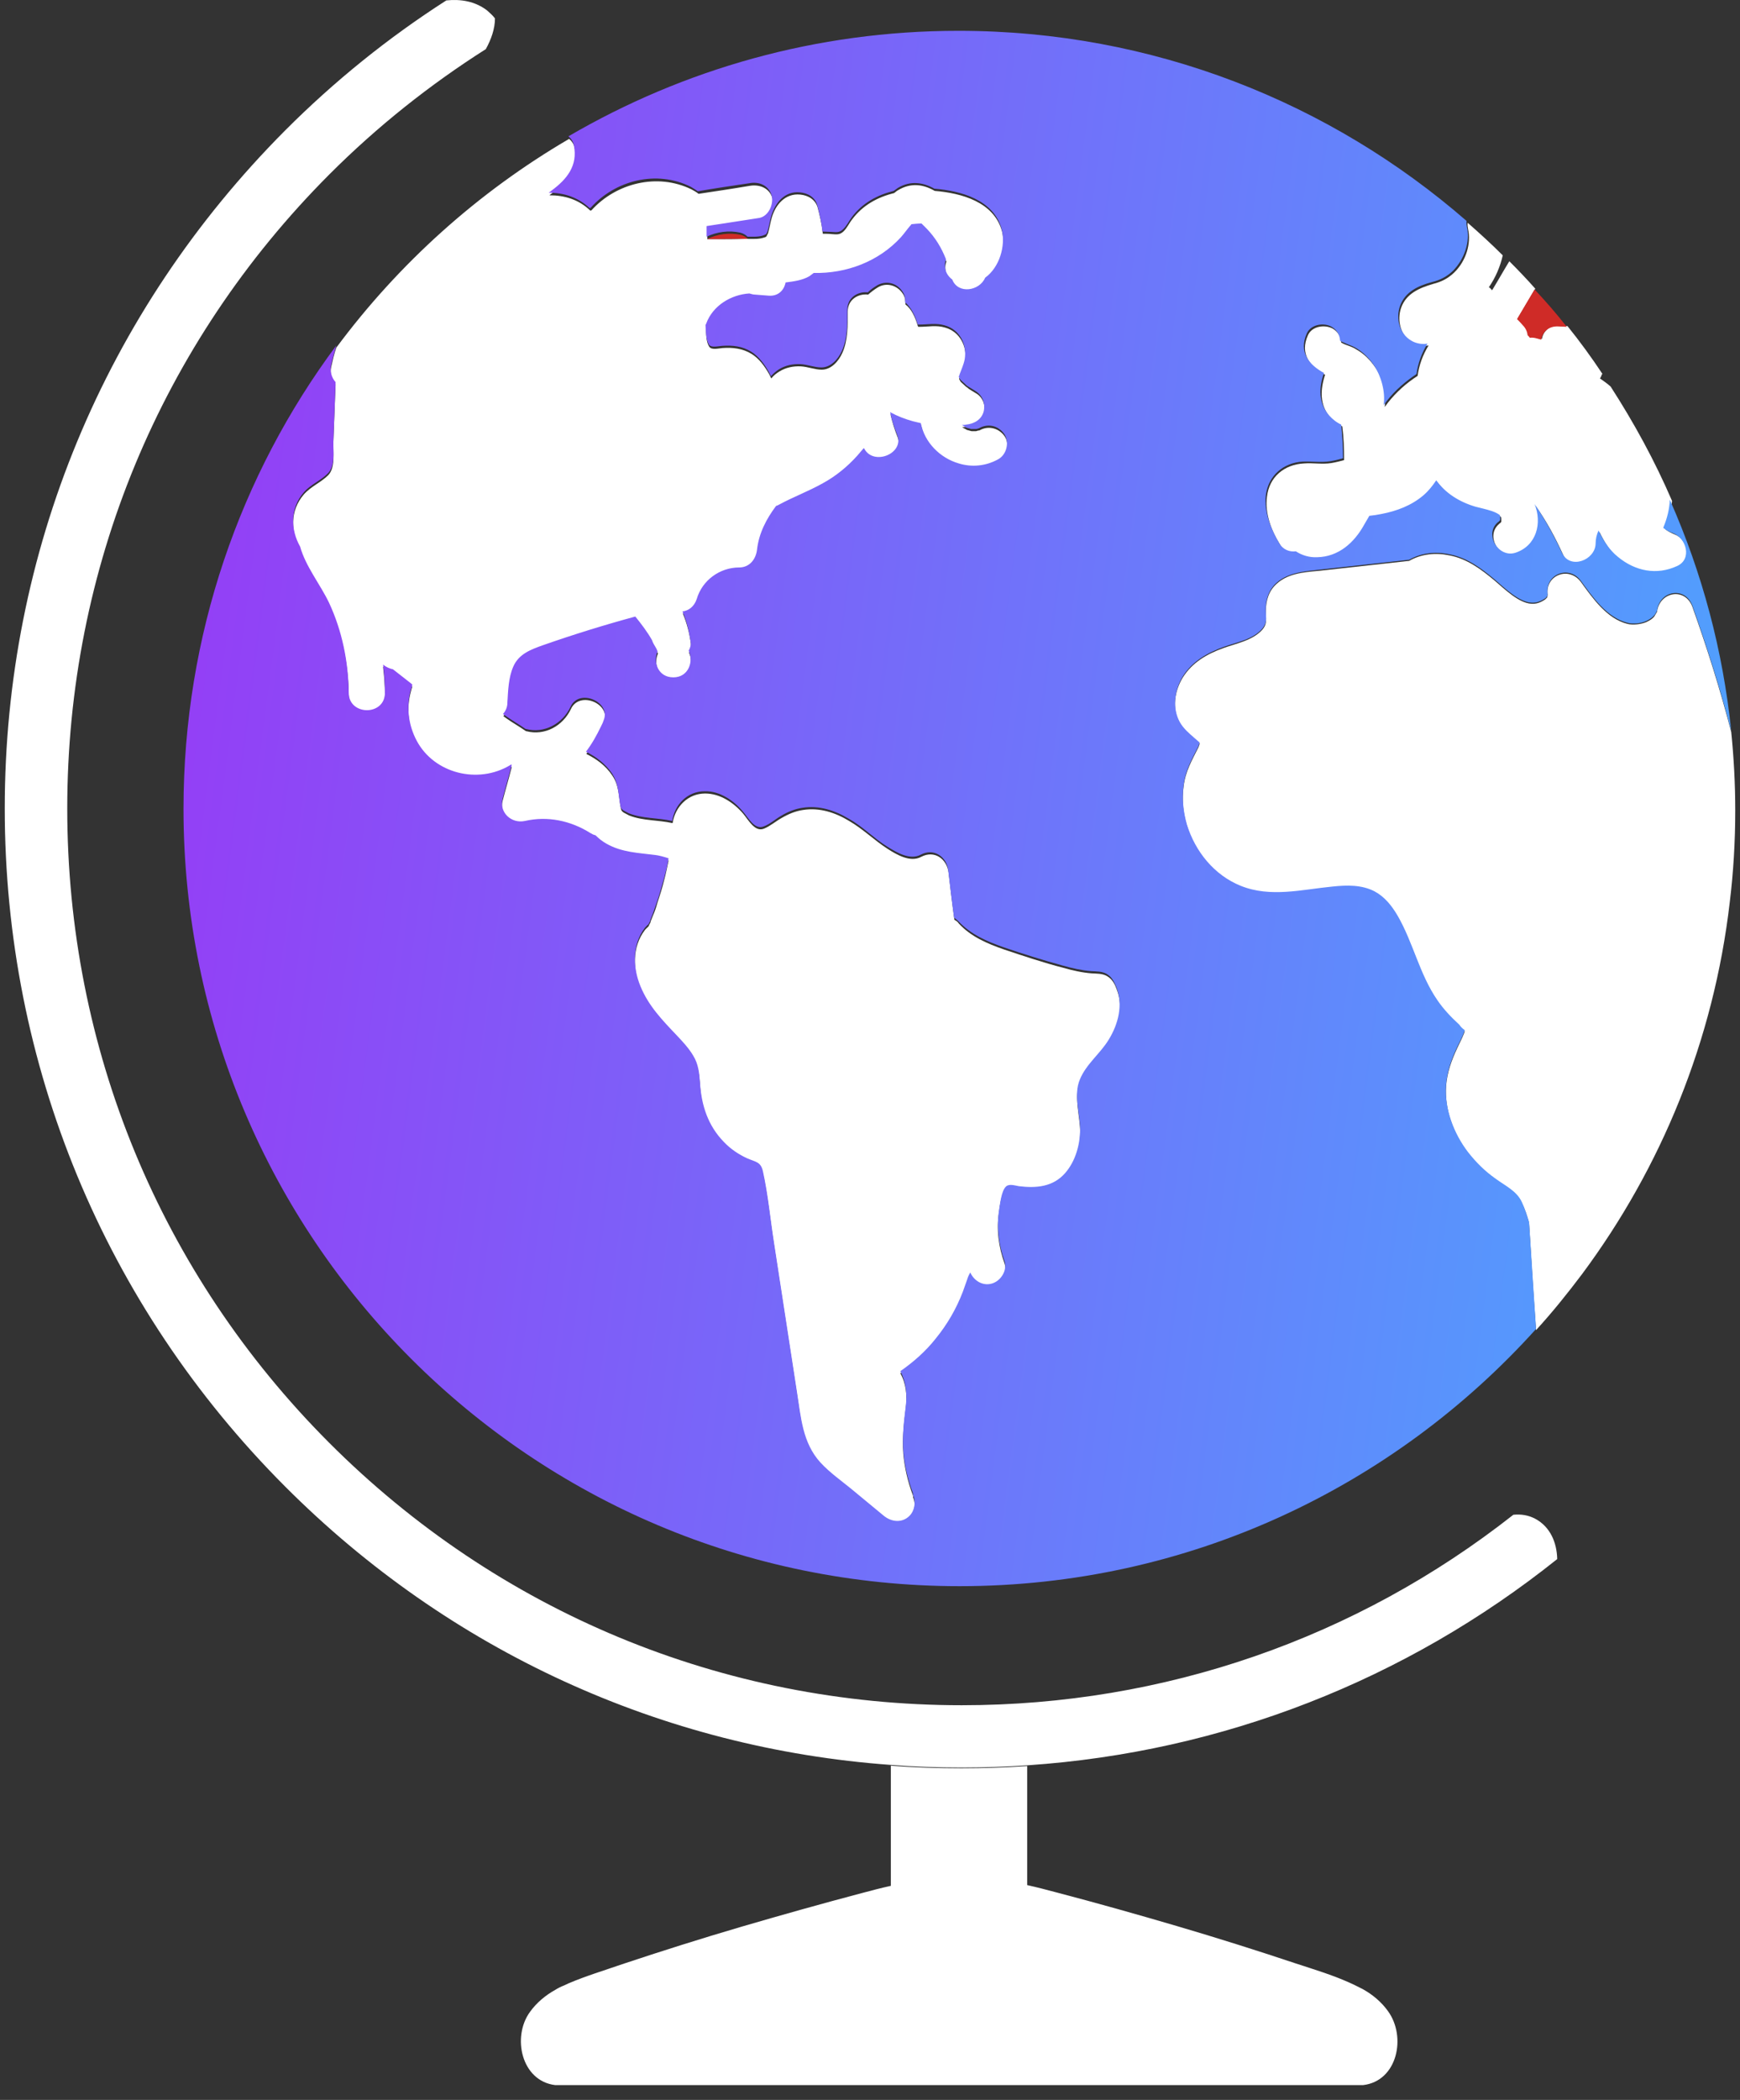 <svg width="63" height="76" viewBox="0 0 63 76" fill="none" xmlns="http://www.w3.org/2000/svg">
<rect x="0" y="0" width="63" height="76" fill="#333333" stroke="none"/>
<path d="M56.382 56.426C50.89 60.814 44.246 63.413 37.205 63.89C36.41 63.943 35.616 63.97 34.822 63.97C33.962 63.97 33.115 63.943 32.268 63.877C23.982 63.28 16.266 59.754 10.324 53.801C3.785 47.252 0.172 38.528 0.172 29.261C0.172 19.994 3.785 11.284 10.324 4.721C12.11 2.932 14.069 1.354 16.16 0.015C16.677 -0.038 17.193 0.042 17.63 0.373C17.735 0.466 17.841 0.559 17.921 0.665C17.921 1.036 17.788 1.42 17.59 1.778C15.565 3.064 13.659 4.576 11.925 6.312C5.81 12.437 2.435 20.591 2.435 29.261C2.435 37.932 5.797 46.085 11.912 52.21C18.026 58.335 26.166 61.716 34.822 61.716C42.154 61.716 49.116 59.29 54.794 54.822C55.072 54.795 55.337 54.835 55.588 54.968C56.131 55.259 56.369 55.83 56.382 56.426Z" fill="white"/>
<path d="M49.354 75.464H20.104C18.873 75.318 18.529 73.714 19.191 72.812C19.429 72.481 19.747 72.216 20.104 72.017C20.21 71.951 20.316 71.898 20.422 71.858C20.475 71.831 20.541 71.805 20.594 71.778C21.216 71.513 21.878 71.314 22.526 71.089C23.956 70.612 25.385 70.161 26.828 69.737C28.284 69.312 29.74 68.901 31.195 68.517C31.54 68.424 31.897 68.331 32.254 68.252V63.903C33.101 63.97 33.962 63.996 34.809 63.996C35.603 63.996 36.41 63.97 37.191 63.917V68.225C37.548 68.305 37.906 68.398 38.25 68.49C39.719 68.875 41.175 69.286 42.618 69.71C44.06 70.134 45.49 70.585 46.919 71.062C47.568 71.275 48.229 71.473 48.851 71.752C48.904 71.778 48.971 71.805 49.023 71.831C49.129 71.884 49.235 71.937 49.341 71.99C49.699 72.189 50.016 72.454 50.254 72.786C50.929 73.714 50.599 75.318 49.354 75.464Z" fill="white"/>
<path d="M27.079 8.646H26.947C26.616 8.646 26.272 8.646 25.941 8.659C25.835 8.659 25.716 8.659 25.61 8.659V8.646C25.981 8.474 26.391 8.407 26.828 8.5C26.921 8.527 27.013 8.58 27.079 8.646Z" fill="#CF2B27"/>
<path d="M39.097 39.151C38.872 39.721 39.11 40.398 39.11 40.981C39.11 41.538 38.951 42.121 38.568 42.532C38.118 43.036 37.509 43.089 36.887 43.009C36.741 42.996 36.529 42.916 36.423 43.023C36.251 43.182 36.199 43.659 36.172 43.871C36.066 44.494 36.159 45.13 36.37 45.727C36.49 46.059 36.238 46.443 35.907 46.536C35.576 46.629 35.259 46.43 35.126 46.125V46.138C35.034 46.31 35.06 46.271 34.994 46.456C34.954 46.576 34.901 46.695 34.862 46.828C34.623 47.451 34.293 48.021 33.869 48.538C33.512 48.989 33.075 49.373 32.599 49.704C32.81 50.076 32.85 50.526 32.797 50.951C32.731 51.494 32.665 52.011 32.704 52.595C32.744 53.085 32.863 53.615 33.048 54.106C33.062 54.132 33.062 54.172 33.062 54.199C33.168 54.437 33.115 54.755 32.929 54.941C32.665 55.206 32.281 55.166 32.003 54.941C31.606 54.61 31.195 54.278 30.799 53.947C30.441 53.642 30.031 53.364 29.713 53.019C29.051 52.303 28.998 51.362 28.853 50.447C28.575 48.644 28.297 46.828 28.019 45.025C27.887 44.176 27.807 43.301 27.622 42.466C27.543 42.121 27.357 42.134 27.053 42.002C26.735 41.856 26.457 41.657 26.206 41.405C25.623 40.822 25.398 40.093 25.346 39.284C25.319 38.913 25.293 38.595 25.094 38.276C24.935 38.011 24.724 37.786 24.512 37.56C23.982 37.004 23.479 36.487 23.188 35.771C22.91 35.095 22.884 34.273 23.347 33.663C23.387 33.61 23.44 33.57 23.479 33.53C23.479 33.517 23.493 33.504 23.493 33.504C23.506 33.464 23.532 33.424 23.546 33.398C23.546 33.384 23.559 33.371 23.559 33.345C23.585 33.278 23.612 33.212 23.638 33.146C23.704 33 23.757 32.841 23.797 32.695C23.89 32.416 23.982 32.125 24.049 31.846C24.115 31.608 24.154 31.382 24.207 31.144C24.049 31.078 23.863 31.038 23.731 31.024C23.122 30.945 22.5 30.918 21.957 30.613C21.812 30.534 21.679 30.428 21.56 30.309C21.494 30.295 21.441 30.269 21.375 30.229C20.66 29.778 19.826 29.606 19.006 29.791C18.516 29.898 18.066 29.487 18.198 28.983C18.304 28.572 18.424 28.174 18.529 27.763C18.516 27.763 18.516 27.75 18.503 27.75C18.49 27.763 18.476 27.776 18.463 27.776C17.312 28.466 15.723 28.081 15.088 26.888C14.784 26.318 14.704 25.668 14.876 25.032C14.89 24.979 14.903 24.913 14.929 24.86C14.916 24.846 14.903 24.833 14.89 24.82C14.837 24.767 14.771 24.727 14.704 24.674C14.546 24.555 14.387 24.422 14.228 24.303C14.095 24.29 13.976 24.223 13.87 24.131C13.91 24.475 13.937 24.807 13.937 25.151C13.937 26 12.64 25.987 12.626 25.151C12.613 24.038 12.388 22.911 11.912 21.89C11.607 21.227 11.065 20.578 10.866 19.862C10.522 19.252 10.495 18.483 10.998 17.899C11.25 17.608 11.62 17.462 11.885 17.197C12.15 16.918 12.057 16.375 12.07 16.017C12.097 15.314 12.123 14.612 12.15 13.909C12.004 13.75 11.938 13.511 11.991 13.286C12.044 13.047 12.097 12.809 12.176 12.583C14.44 9.534 17.312 6.949 20.607 5.026C20.7 5.106 20.779 5.212 20.806 5.358C20.951 6.087 20.554 6.577 19.998 6.988C19.959 7.015 19.919 7.042 19.893 7.068C20.435 7.068 20.951 7.214 21.375 7.625C21.388 7.625 21.401 7.612 21.415 7.612C22.301 6.631 23.797 6.246 25.041 6.856C25.134 6.909 25.213 6.949 25.293 7.015C25.915 6.922 26.537 6.829 27.159 6.723C27.503 6.67 27.86 6.803 27.966 7.174C28.059 7.492 27.86 7.93 27.503 7.983C26.868 8.076 26.232 8.182 25.61 8.274C25.61 8.288 25.61 8.314 25.61 8.328V8.659C25.716 8.659 25.835 8.659 25.941 8.659C26.272 8.659 26.616 8.659 26.947 8.646H27.079C27.265 8.646 27.463 8.659 27.635 8.606C27.688 8.593 27.728 8.579 27.754 8.553C27.754 8.54 27.794 8.473 27.807 8.447C27.86 8.261 27.887 8.076 27.94 7.89C28.072 7.413 28.429 6.988 28.972 7.042C29.263 7.068 29.528 7.227 29.607 7.519C29.674 7.771 29.753 8.102 29.793 8.46C29.898 8.46 30.018 8.46 30.123 8.473C30.309 8.487 30.401 8.5 30.534 8.381C30.666 8.261 30.745 8.076 30.851 7.943C31.235 7.426 31.778 7.134 32.373 6.988C32.426 6.949 32.466 6.909 32.519 6.882C32.982 6.604 33.432 6.67 33.843 6.909C34.809 6.988 35.987 7.307 36.278 8.367C36.437 8.977 36.199 9.759 35.682 10.13C35.484 10.608 34.703 10.727 34.491 10.197C34.332 10.091 34.226 9.918 34.226 9.68C34.226 9.613 34.24 9.534 34.266 9.468C34.107 9.07 33.882 8.685 33.578 8.367C33.512 8.301 33.446 8.235 33.379 8.168C33.247 8.168 33.128 8.182 33.009 8.195C32.995 8.208 32.982 8.221 32.982 8.235C32.876 8.381 32.77 8.526 32.638 8.659C31.831 9.547 30.653 9.985 29.475 9.958C29.422 10.011 29.369 10.051 29.316 10.078C29.065 10.237 28.76 10.276 28.456 10.303C28.39 10.581 28.178 10.807 27.847 10.78C27.675 10.767 27.503 10.754 27.331 10.74C27.265 10.74 27.198 10.714 27.145 10.701C26.484 10.74 25.822 11.138 25.584 11.788C25.57 11.801 25.57 11.814 25.557 11.841C25.57 12.066 25.557 12.358 25.676 12.543C25.756 12.676 25.994 12.61 26.166 12.596C26.523 12.57 26.894 12.61 27.212 12.809C27.49 12.981 27.688 13.259 27.847 13.538C27.873 13.591 27.9 13.644 27.926 13.697C28.006 13.591 28.112 13.511 28.218 13.445C28.456 13.299 28.721 13.246 28.998 13.259C29.25 13.273 29.501 13.379 29.753 13.379C30.097 13.379 30.362 13.074 30.494 12.782C30.706 12.318 30.693 11.774 30.693 11.284C30.693 10.833 31.076 10.621 31.434 10.661C31.54 10.568 31.659 10.475 31.791 10.396C32.109 10.21 32.493 10.329 32.691 10.634C32.77 10.754 32.784 10.886 32.784 11.019C33.009 11.191 33.128 11.47 33.221 11.761C33.221 11.788 33.234 11.801 33.247 11.828H33.287C33.604 11.828 33.909 11.761 34.213 11.854C34.756 12 35.034 12.557 34.941 13.087C34.915 13.273 34.822 13.445 34.756 13.63C34.743 13.644 34.743 13.67 34.743 13.684C34.743 13.67 34.729 13.684 34.729 13.71V13.723C34.743 13.75 34.769 13.79 34.782 13.816L34.795 13.829C34.849 13.882 34.915 13.935 34.968 13.989C34.994 14.002 35.06 14.055 35.087 14.081C35.166 14.134 35.245 14.174 35.325 14.227C35.59 14.373 35.696 14.678 35.629 14.97C35.563 15.274 35.285 15.42 34.994 15.447C34.941 15.46 34.888 15.46 34.835 15.46C34.862 15.473 34.888 15.5 34.928 15.513C34.954 15.526 34.994 15.553 35.02 15.566H35.034C35.087 15.579 35.126 15.593 35.179 15.606H35.193C35.232 15.606 35.285 15.606 35.325 15.606C35.325 15.606 35.325 15.606 35.338 15.606C35.378 15.593 35.418 15.579 35.457 15.579C35.471 15.579 35.471 15.566 35.484 15.566C35.801 15.394 36.185 15.5 36.384 15.805C36.569 16.096 36.45 16.534 36.145 16.706C35.722 16.945 35.206 16.998 34.729 16.852C34.041 16.64 33.485 16.083 33.353 15.394C33.26 15.38 33.168 15.354 33.075 15.328C32.784 15.248 32.506 15.142 32.241 14.996C32.307 15.274 32.387 15.54 32.493 15.805C32.784 16.507 31.632 16.958 31.301 16.309C31.301 16.295 31.288 16.295 31.288 16.295C31.209 16.388 31.129 16.481 31.05 16.574C30.693 16.971 30.269 17.303 29.806 17.568C29.29 17.846 28.747 18.059 28.231 18.337C28.191 18.363 28.151 18.377 28.112 18.39C27.754 18.867 27.49 19.384 27.424 19.968C27.384 20.326 27.145 20.617 26.775 20.617C26.073 20.617 25.438 21.081 25.24 21.757C25.16 22.036 24.948 22.182 24.724 22.208C24.869 22.553 24.962 22.911 25.015 23.295C25.028 23.428 25.001 23.534 24.948 23.627C25.134 24.011 24.948 24.595 24.393 24.595C23.837 24.595 23.651 24.038 23.823 23.653C23.823 23.64 23.81 23.64 23.81 23.627C23.784 23.587 23.757 23.534 23.744 23.494C23.704 23.428 23.665 23.375 23.638 23.295C23.638 23.282 23.625 23.269 23.625 23.256C23.453 22.951 23.241 22.659 23.016 22.394C21.891 22.699 20.779 23.043 19.681 23.428C19.231 23.587 18.794 23.746 18.596 24.21C18.424 24.608 18.41 25.085 18.384 25.509C18.37 25.682 18.318 25.814 18.225 25.92C18.424 26.066 18.635 26.199 18.847 26.331C18.913 26.371 18.979 26.424 19.046 26.464H19.059C19.721 26.636 20.382 26.278 20.674 25.655C20.991 24.979 22.156 25.483 21.865 26.159C21.838 26.212 21.812 26.265 21.799 26.318C21.785 26.331 21.785 26.358 21.772 26.371C21.626 26.689 21.441 26.994 21.229 27.286C21.6 27.471 21.931 27.71 22.169 28.068C22.421 28.439 22.394 28.811 22.474 29.235C22.5 29.354 22.513 29.354 22.579 29.407C22.579 29.407 22.751 29.5 22.778 29.513C23.281 29.712 23.823 29.672 24.353 29.791C24.445 29.195 24.909 28.718 25.531 28.718C26.073 28.718 26.563 29.049 26.907 29.447C27.106 29.686 27.331 30.123 27.662 29.99C27.887 29.898 28.085 29.725 28.297 29.606C28.549 29.46 28.8 29.354 29.078 29.314C29.674 29.221 30.243 29.407 30.745 29.712C31.248 30.004 31.659 30.415 32.135 30.72C32.466 30.932 32.956 31.223 33.353 31.011C33.829 30.759 34.279 31.078 34.346 31.581C34.412 32.151 34.478 32.721 34.557 33.291C34.61 33.318 34.676 33.358 34.716 33.424C35.153 33.901 35.748 34.153 36.357 34.365C37.072 34.604 37.787 34.843 38.501 35.028C38.832 35.121 39.176 35.201 39.52 35.227C39.719 35.24 39.918 35.227 40.09 35.333C40.275 35.439 40.368 35.625 40.434 35.81C40.685 36.447 40.5 37.15 40.156 37.706C39.838 38.21 39.309 38.608 39.097 39.151Z" fill="white"/>
<path d="M60.763 20.551C60.022 20.896 59.241 20.737 58.619 20.22C58.301 19.968 58.09 19.623 57.918 19.265C57.852 19.411 57.812 19.57 57.812 19.742C57.798 20.339 56.885 20.697 56.594 20.074C56.316 19.464 55.998 18.867 55.602 18.311C55.879 18.987 55.681 19.835 54.9 20.074C54.291 20.259 53.775 19.411 54.265 18.974C54.318 18.92 54.331 18.934 54.357 18.881C54.357 18.867 54.357 18.854 54.357 18.828C54.357 18.788 54.357 18.748 54.344 18.708C54.278 18.655 54.172 18.602 54.053 18.562C53.854 18.496 53.656 18.456 53.457 18.403C52.888 18.244 52.385 17.913 52.041 17.449C51.909 17.648 51.763 17.847 51.578 17.992C51.141 18.364 50.599 18.562 50.056 18.669C49.923 18.695 49.778 18.708 49.619 18.735C49.566 18.841 49.5 18.947 49.434 19.053C49.063 19.703 48.494 20.22 47.727 20.233C47.449 20.233 47.184 20.167 46.959 20.021C46.734 20.047 46.496 19.968 46.35 19.716C46.032 19.212 45.794 18.589 45.873 17.979C45.953 17.263 46.496 16.812 47.21 16.773C47.541 16.746 47.872 16.812 48.203 16.759C48.362 16.733 48.507 16.693 48.666 16.653C48.666 16.242 48.653 15.831 48.6 15.434C48.441 15.354 48.282 15.248 48.163 15.102C47.766 14.652 47.806 14.081 47.978 13.564C47.435 13.273 47.051 12.809 47.356 12.133C47.502 11.801 47.965 11.735 48.256 11.894C48.454 12.013 48.547 12.199 48.56 12.398C48.613 12.424 48.653 12.451 48.693 12.464C48.825 12.517 48.971 12.557 49.09 12.636C49.381 12.796 49.619 13.034 49.804 13.312C50.043 13.657 50.215 14.254 50.135 14.731C50.175 14.678 50.215 14.625 50.254 14.572C50.559 14.188 50.916 13.869 51.327 13.604C51.379 13.22 51.512 12.848 51.724 12.504C51.684 12.504 51.644 12.517 51.604 12.517C51.446 12.517 51.287 12.477 51.141 12.398C50.704 12.159 50.572 11.589 50.731 11.138C50.916 10.621 51.393 10.422 51.882 10.277C52.2 10.197 52.425 10.078 52.65 9.866C53.087 9.441 53.272 8.805 53.153 8.288C53.14 8.208 53.127 8.142 53.14 8.062C53.577 8.447 54 8.831 54.41 9.242C54.318 9.653 54.146 10.051 53.907 10.396C53.934 10.409 53.947 10.422 53.974 10.449C53.987 10.462 54 10.489 54.026 10.502C54.238 10.157 54.437 9.799 54.648 9.455C54.966 9.773 55.284 10.104 55.588 10.449C55.377 10.807 55.165 11.165 54.953 11.523C55.019 11.602 55.085 11.669 55.165 11.748C55.271 11.867 55.324 11.987 55.337 12.106C55.363 12.133 55.39 12.172 55.416 12.199C55.496 12.186 55.588 12.199 55.681 12.225C55.734 12.239 55.773 12.252 55.827 12.265C55.879 12 56.078 11.775 56.435 11.788C56.541 11.788 56.647 11.801 56.753 11.801C57.203 12.358 57.627 12.941 58.023 13.538C58.01 13.538 58.01 13.538 57.997 13.551C57.984 13.604 57.957 13.657 57.931 13.697C58.063 13.79 58.196 13.883 58.315 13.989C59.162 15.301 59.916 16.68 60.538 18.125V18.138C60.512 18.47 60.446 18.801 60.313 19.119C60.313 19.133 60.3 19.146 60.3 19.159C60.406 19.239 60.512 19.292 60.644 19.345C61.094 19.517 61.319 20.286 60.763 20.551Z" fill="white"/>
<path d="M56.727 11.828C56.621 11.828 56.515 11.814 56.409 11.814C56.051 11.801 55.853 12.027 55.8 12.292C55.747 12.278 55.707 12.265 55.654 12.252C55.562 12.225 55.469 12.212 55.39 12.225C55.363 12.186 55.337 12.159 55.31 12.133C55.297 12.013 55.244 11.881 55.138 11.775C55.072 11.695 55.006 11.629 54.926 11.549C55.138 11.191 55.35 10.833 55.562 10.475C55.959 10.9 56.356 11.35 56.727 11.828Z" fill="#CF2B27"/>
<path d="M62.828 29.328C62.828 30.454 62.762 31.568 62.629 32.655C62.047 37.666 60.141 42.267 57.282 46.112C56.753 46.814 56.21 47.49 55.615 48.14C55.522 46.854 55.443 45.568 55.363 44.269C55.297 44.017 55.218 43.765 55.099 43.54C54.913 43.129 54.516 42.943 54.159 42.704C53.775 42.426 53.444 42.121 53.153 41.737C52.637 41.047 52.293 40.172 52.359 39.297C52.398 38.807 52.557 38.369 52.769 37.918C52.849 37.746 52.941 37.574 53.007 37.401C53.021 37.375 53.021 37.348 53.034 37.322C52.954 37.269 52.888 37.203 52.835 37.123C52.544 36.858 52.279 36.566 52.041 36.235C51.393 35.307 51.168 34.153 50.599 33.172C50.387 32.814 50.135 32.496 49.765 32.297C49.301 32.059 48.759 32.072 48.256 32.125C47.144 32.231 46.006 32.536 44.921 32.098C43.968 31.714 43.266 30.865 42.975 29.884C42.829 29.42 42.79 28.93 42.856 28.453C42.922 27.909 43.16 27.511 43.398 27.034C43.398 27.034 43.425 26.954 43.438 26.915C43.372 26.848 43.319 26.795 43.24 26.742C43.041 26.583 42.856 26.411 42.724 26.186C42.419 25.668 42.525 25.006 42.829 24.515C43.173 23.971 43.703 23.666 44.298 23.454C44.775 23.282 45.371 23.176 45.715 22.778C45.86 22.606 45.847 22.46 45.834 22.221C45.821 21.85 45.887 21.492 46.138 21.214C46.562 20.75 47.197 20.71 47.779 20.657C48.865 20.538 49.937 20.418 51.022 20.299C51.459 20.047 51.975 19.994 52.478 20.1C53.113 20.22 53.629 20.604 54.119 21.015C54.49 21.333 54.993 21.824 55.443 21.85C55.615 21.863 55.773 21.811 55.932 21.704C55.985 21.665 55.972 21.665 56.025 21.612C56.025 21.598 56.025 21.532 56.038 21.559C55.919 20.816 56.806 20.471 57.243 21.068C57.666 21.651 58.182 22.394 58.923 22.579C59.122 22.632 59.426 22.593 59.612 22.513C59.744 22.447 59.837 22.394 59.903 22.301C59.929 22.261 59.996 22.142 59.996 22.142C60.088 21.413 61.015 21.24 61.279 21.97C61.809 23.454 62.285 24.966 62.682 26.49C62.775 27.405 62.828 28.36 62.828 29.328Z" fill="white"/>
<path d="M62.682 26.451C62.285 24.926 61.809 23.428 61.279 21.93C61.015 21.201 60.088 21.373 59.996 22.102C59.996 22.102 59.929 22.235 59.903 22.261C59.824 22.354 59.744 22.407 59.612 22.473C59.413 22.566 59.122 22.593 58.924 22.54C58.182 22.354 57.666 21.612 57.243 21.028C56.819 20.432 55.919 20.776 56.038 21.519C56.025 21.492 56.025 21.559 56.025 21.572C55.972 21.625 55.985 21.638 55.932 21.665C55.774 21.771 55.615 21.824 55.443 21.811C54.993 21.784 54.49 21.294 54.119 20.975C53.629 20.564 53.113 20.18 52.478 20.061C51.975 19.954 51.459 20.008 51.022 20.259C49.937 20.379 48.865 20.498 47.779 20.617C47.197 20.684 46.562 20.723 46.138 21.174C45.887 21.453 45.807 21.811 45.834 22.182C45.847 22.407 45.86 22.553 45.715 22.739C45.371 23.15 44.775 23.242 44.299 23.415C43.716 23.627 43.174 23.932 42.83 24.475C42.525 24.966 42.432 25.629 42.724 26.146C42.856 26.371 43.041 26.53 43.24 26.703C43.306 26.756 43.372 26.822 43.438 26.875C43.412 26.928 43.399 26.994 43.399 26.994C43.16 27.471 42.922 27.869 42.856 28.413C42.79 28.89 42.843 29.381 42.975 29.845C43.279 30.826 43.968 31.674 44.921 32.059C46.006 32.496 47.144 32.191 48.256 32.085C48.772 32.032 49.301 32.019 49.765 32.258C50.135 32.456 50.387 32.775 50.599 33.133C51.168 34.114 51.393 35.254 52.041 36.195C52.266 36.526 52.544 36.818 52.835 37.083C52.888 37.163 52.954 37.229 53.034 37.282C53.021 37.309 53.021 37.335 53.007 37.362C52.941 37.547 52.849 37.706 52.769 37.879C52.557 38.33 52.399 38.754 52.359 39.258C52.293 40.133 52.637 41.021 53.153 41.697C53.444 42.068 53.762 42.386 54.159 42.665C54.503 42.917 54.913 43.102 55.099 43.5C55.204 43.725 55.284 43.977 55.363 44.229C55.443 45.515 55.535 46.814 55.615 48.1C50.466 53.814 43.028 57.407 34.743 57.407C19.231 57.407 6.644 44.812 6.644 29.274C6.644 22.991 8.696 17.184 12.177 12.504C12.11 12.729 12.044 12.968 11.991 13.206C11.938 13.432 12.005 13.67 12.15 13.829C12.124 14.532 12.097 15.235 12.071 15.937C12.057 16.295 12.15 16.839 11.885 17.117C11.621 17.396 11.25 17.528 10.999 17.82C10.496 18.403 10.522 19.172 10.866 19.782C11.065 20.498 11.594 21.148 11.912 21.811C12.388 22.831 12.613 23.945 12.627 25.072C12.627 25.907 13.937 25.92 13.937 25.072C13.937 24.727 13.91 24.383 13.871 24.051C13.976 24.144 14.109 24.197 14.228 24.223C14.387 24.343 14.546 24.475 14.704 24.595C14.771 24.648 14.824 24.687 14.89 24.741C14.903 24.754 14.916 24.767 14.93 24.78C14.916 24.833 14.903 24.9 14.877 24.953C14.704 25.576 14.784 26.239 15.088 26.809C15.724 28.002 17.312 28.386 18.463 27.697C18.477 27.684 18.49 27.684 18.503 27.67C18.516 27.67 18.516 27.684 18.529 27.684C18.424 28.095 18.305 28.492 18.199 28.903C18.066 29.407 18.516 29.818 19.006 29.712C19.826 29.526 20.66 29.699 21.375 30.149C21.441 30.189 21.494 30.216 21.56 30.229C21.68 30.348 21.812 30.454 21.957 30.534C22.513 30.852 23.122 30.866 23.731 30.945C23.85 30.958 24.049 31.011 24.207 31.064C24.168 31.303 24.115 31.528 24.049 31.767C23.969 32.059 23.89 32.337 23.797 32.615C23.744 32.761 23.691 32.92 23.638 33.066C23.612 33.133 23.585 33.199 23.559 33.265C23.546 33.292 23.546 33.305 23.546 33.318C23.532 33.358 23.506 33.398 23.493 33.424C23.493 33.437 23.493 33.451 23.48 33.451C23.427 33.49 23.387 33.544 23.347 33.583C22.884 34.193 22.91 35.015 23.188 35.691C23.48 36.407 23.982 36.924 24.512 37.481C24.724 37.706 24.935 37.932 25.094 38.197C25.293 38.515 25.319 38.846 25.346 39.205C25.399 40.013 25.637 40.742 26.206 41.326C26.444 41.578 26.735 41.776 27.053 41.922C27.357 42.055 27.543 42.042 27.622 42.386C27.807 43.221 27.887 44.096 28.019 44.945C28.297 46.748 28.575 48.564 28.853 50.367C28.999 51.282 29.052 52.223 29.713 52.939C30.031 53.284 30.441 53.576 30.799 53.867C31.196 54.199 31.606 54.53 32.003 54.862C32.281 55.087 32.665 55.127 32.929 54.862C33.115 54.676 33.168 54.358 33.062 54.119C33.062 54.093 33.049 54.053 33.049 54.026C32.863 53.536 32.744 53.006 32.705 52.515C32.665 51.945 32.731 51.415 32.797 50.871C32.85 50.447 32.797 49.996 32.599 49.625C33.075 49.294 33.512 48.909 33.869 48.458C34.293 47.941 34.624 47.371 34.862 46.748C34.901 46.629 34.955 46.496 34.994 46.377C35.06 46.191 35.034 46.231 35.127 46.059V46.045C35.259 46.35 35.577 46.549 35.907 46.456C36.238 46.364 36.477 45.979 36.371 45.648C36.159 45.051 36.079 44.428 36.172 43.792C36.212 43.58 36.252 43.102 36.424 42.943C36.529 42.837 36.741 42.903 36.887 42.93C37.522 43.009 38.131 42.956 38.568 42.453C38.938 42.028 39.097 41.445 39.11 40.901C39.11 40.305 38.859 39.642 39.097 39.072C39.322 38.515 39.838 38.131 40.143 37.627C40.487 37.07 40.672 36.367 40.421 35.731C40.341 35.545 40.262 35.36 40.077 35.254C39.904 35.148 39.693 35.161 39.507 35.148C39.163 35.121 38.819 35.042 38.488 34.949C37.76 34.75 37.046 34.525 36.344 34.286C35.735 34.074 35.153 33.822 34.703 33.345C34.65 33.292 34.597 33.252 34.544 33.212C34.465 32.642 34.399 32.072 34.332 31.502C34.279 31.011 33.816 30.68 33.34 30.932C32.943 31.144 32.466 30.852 32.122 30.64C31.632 30.335 31.235 29.911 30.732 29.633C30.23 29.328 29.647 29.142 29.065 29.235C28.787 29.274 28.522 29.381 28.284 29.526C28.072 29.646 27.874 29.831 27.649 29.911C27.318 30.044 27.093 29.593 26.894 29.367C26.563 28.97 26.06 28.625 25.518 28.638C24.882 28.638 24.432 29.116 24.34 29.712C23.81 29.593 23.268 29.633 22.765 29.434C22.738 29.42 22.566 29.328 22.566 29.328C22.5 29.274 22.487 29.274 22.46 29.155C22.381 28.731 22.407 28.373 22.156 27.989C21.918 27.644 21.587 27.392 21.216 27.206C21.428 26.928 21.6 26.623 21.759 26.292C21.772 26.278 21.772 26.252 21.785 26.239C21.812 26.186 21.838 26.133 21.852 26.079C22.143 25.403 20.965 24.899 20.66 25.576C20.369 26.199 19.694 26.557 19.046 26.384C19.046 26.384 19.046 26.384 19.032 26.384C18.966 26.345 18.9 26.292 18.834 26.252C18.622 26.119 18.41 25.987 18.212 25.841C18.305 25.735 18.371 25.602 18.371 25.43C18.397 24.992 18.41 24.528 18.582 24.131C18.781 23.667 19.218 23.508 19.668 23.348C20.766 22.964 21.878 22.619 23.003 22.314C23.228 22.593 23.44 22.871 23.612 23.176C23.612 23.189 23.625 23.203 23.625 23.216C23.651 23.282 23.691 23.348 23.731 23.415C23.757 23.454 23.784 23.508 23.797 23.547C23.797 23.561 23.81 23.561 23.81 23.574C23.638 23.958 23.824 24.515 24.38 24.515C24.935 24.515 25.121 23.932 24.935 23.547C24.988 23.454 25.028 23.335 25.002 23.216C24.949 22.831 24.856 22.46 24.71 22.129C24.935 22.102 25.134 21.956 25.227 21.678C25.425 21.002 26.06 20.538 26.762 20.538C27.146 20.538 27.371 20.233 27.41 19.888C27.477 19.305 27.741 18.788 28.099 18.311C28.138 18.297 28.178 18.284 28.218 18.258C28.734 17.979 29.276 17.78 29.793 17.489C30.256 17.237 30.68 16.892 31.037 16.494C31.116 16.401 31.196 16.309 31.275 16.216C31.275 16.229 31.288 16.229 31.288 16.229C31.619 16.879 32.771 16.415 32.48 15.725C32.374 15.46 32.281 15.182 32.228 14.917C32.493 15.062 32.771 15.168 33.062 15.248C33.154 15.275 33.247 15.288 33.34 15.314C33.472 16.004 34.028 16.574 34.716 16.773C35.193 16.919 35.696 16.866 36.132 16.627C36.437 16.468 36.556 16.03 36.371 15.725C36.172 15.42 35.801 15.314 35.471 15.487C35.457 15.487 35.457 15.5 35.444 15.5C35.404 15.513 35.365 15.527 35.325 15.527C35.325 15.527 35.325 15.527 35.312 15.527C35.272 15.527 35.219 15.527 35.179 15.527H35.166C35.113 15.513 35.074 15.5 35.021 15.487C35.007 15.487 35.007 15.487 35.007 15.487C34.981 15.473 34.941 15.447 34.915 15.434C34.888 15.42 34.862 15.394 34.822 15.381C34.875 15.381 34.928 15.381 34.981 15.367C35.259 15.341 35.537 15.195 35.616 14.89C35.682 14.612 35.577 14.307 35.312 14.148C35.232 14.095 35.153 14.055 35.074 14.002C35.047 13.989 34.968 13.935 34.955 13.909C34.901 13.856 34.835 13.803 34.782 13.75C34.782 13.75 34.782 13.737 34.769 13.737C34.756 13.71 34.73 13.67 34.716 13.644V13.631C34.716 13.617 34.716 13.604 34.73 13.604C34.73 13.578 34.743 13.564 34.743 13.551C34.809 13.366 34.888 13.206 34.928 13.008C35.021 12.464 34.743 11.92 34.2 11.775C33.882 11.682 33.591 11.748 33.274 11.748H33.234C33.221 11.722 33.221 11.708 33.207 11.682C33.115 11.39 32.982 11.125 32.771 10.939C32.784 10.807 32.757 10.674 32.678 10.555C32.48 10.25 32.109 10.144 31.778 10.316C31.646 10.396 31.526 10.475 31.421 10.581C31.076 10.542 30.68 10.754 30.68 11.204C30.68 11.695 30.693 12.252 30.481 12.703C30.349 12.994 30.084 13.299 29.74 13.299C29.488 13.299 29.237 13.193 28.985 13.18C28.707 13.167 28.443 13.22 28.204 13.366C28.099 13.432 27.993 13.525 27.913 13.617C27.887 13.564 27.86 13.511 27.834 13.458C27.675 13.18 27.477 12.902 27.199 12.729C26.881 12.53 26.524 12.491 26.153 12.517C25.981 12.53 25.743 12.597 25.663 12.464C25.557 12.278 25.557 11.987 25.544 11.761C25.557 11.748 25.557 11.735 25.571 11.708C25.809 11.059 26.471 10.661 27.132 10.621C27.199 10.634 27.252 10.661 27.318 10.661C27.49 10.674 27.662 10.687 27.834 10.701C28.178 10.727 28.39 10.502 28.443 10.223C28.747 10.184 29.052 10.144 29.303 9.998C29.356 9.958 29.409 9.918 29.462 9.879C30.64 9.905 31.818 9.468 32.625 8.579C32.744 8.447 32.85 8.288 32.969 8.155C32.982 8.142 32.996 8.129 32.996 8.115C33.115 8.102 33.234 8.089 33.366 8.089C33.432 8.155 33.499 8.222 33.565 8.288C33.869 8.606 34.094 8.977 34.253 9.388C34.227 9.454 34.213 9.534 34.213 9.6C34.213 9.826 34.319 9.998 34.478 10.117C34.69 10.661 35.471 10.528 35.669 10.051C36.185 9.68 36.424 8.898 36.265 8.288C35.974 7.227 34.796 6.909 33.83 6.829C33.432 6.604 32.969 6.525 32.506 6.803C32.453 6.843 32.4 6.883 32.36 6.909C31.778 7.055 31.235 7.333 30.838 7.864C30.732 8.009 30.653 8.182 30.521 8.301C30.388 8.42 30.296 8.407 30.11 8.394C29.991 8.394 29.885 8.381 29.779 8.381C29.74 8.023 29.66 7.691 29.594 7.439C29.515 7.134 29.25 6.989 28.959 6.962C28.416 6.909 28.072 7.333 27.927 7.811C27.874 7.996 27.847 8.182 27.794 8.367C27.781 8.407 27.741 8.473 27.741 8.473C27.715 8.487 27.662 8.513 27.622 8.526C27.45 8.579 27.252 8.566 27.066 8.566C27 8.5 26.907 8.447 26.802 8.42C26.378 8.328 25.954 8.394 25.584 8.566V8.235C25.584 8.222 25.584 8.195 25.584 8.182C26.219 8.089 26.855 7.983 27.477 7.89C27.821 7.837 28.019 7.4 27.94 7.081C27.834 6.71 27.49 6.564 27.132 6.631C26.51 6.723 25.888 6.816 25.266 6.922C25.187 6.869 25.107 6.816 25.015 6.763C23.771 6.14 22.275 6.525 21.388 7.519C21.375 7.519 21.362 7.532 21.349 7.532C20.925 7.134 20.409 6.975 19.866 6.975C19.906 6.949 19.946 6.922 19.972 6.896C20.528 6.485 20.925 5.994 20.779 5.265C20.753 5.119 20.674 5.013 20.581 4.934C24.737 2.508 29.555 1.115 34.703 1.115C41.744 1.115 48.176 3.714 53.1 7.996C53.087 8.076 53.1 8.142 53.113 8.222C53.232 8.739 53.034 9.362 52.61 9.799C52.385 10.011 52.16 10.131 51.843 10.21C51.353 10.343 50.877 10.555 50.691 11.072C50.532 11.523 50.665 12.079 51.102 12.331C51.234 12.411 51.406 12.451 51.565 12.451C51.605 12.451 51.644 12.437 51.684 12.437C51.472 12.782 51.34 13.153 51.287 13.538C50.89 13.803 50.519 14.121 50.215 14.506C50.175 14.559 50.135 14.612 50.096 14.665C50.175 14.174 49.99 13.591 49.765 13.246C49.579 12.968 49.341 12.729 49.05 12.57C48.931 12.504 48.785 12.464 48.653 12.398C48.613 12.384 48.56 12.358 48.521 12.331C48.507 12.133 48.415 11.947 48.216 11.828C47.938 11.668 47.462 11.735 47.316 12.066C47.012 12.742 47.396 13.206 47.938 13.498C47.753 14.015 47.727 14.585 48.124 15.036C48.243 15.168 48.388 15.288 48.56 15.367C48.6 15.778 48.627 16.176 48.627 16.587C48.481 16.627 48.322 16.667 48.163 16.693C47.832 16.746 47.502 16.693 47.171 16.706C46.469 16.746 45.926 17.21 45.834 17.913C45.768 18.523 46.006 19.133 46.31 19.65C46.456 19.901 46.694 19.981 46.919 19.954C47.144 20.1 47.409 20.18 47.687 20.167C48.468 20.153 49.037 19.636 49.394 18.987C49.46 18.881 49.513 18.775 49.579 18.669C49.725 18.655 49.884 18.629 50.016 18.602C50.572 18.496 51.102 18.297 51.538 17.926C51.724 17.767 51.869 17.581 52.002 17.383C52.332 17.846 52.835 18.165 53.418 18.337C53.616 18.39 53.815 18.43 54.013 18.496C54.132 18.536 54.238 18.589 54.304 18.642C54.318 18.682 54.318 18.708 54.318 18.761C54.318 18.788 54.318 18.801 54.318 18.814C54.291 18.867 54.291 18.854 54.225 18.907C53.735 19.345 54.252 20.193 54.86 20.008C55.641 19.756 55.84 18.92 55.562 18.244C55.946 18.801 56.276 19.411 56.554 20.008C56.846 20.631 57.759 20.273 57.772 19.676C57.772 19.504 57.812 19.345 57.878 19.199C58.05 19.557 58.262 19.901 58.579 20.153C59.202 20.67 59.982 20.829 60.724 20.485C61.279 20.233 61.054 19.464 60.565 19.292C60.446 19.252 60.327 19.186 60.221 19.106C60.221 19.093 60.234 19.079 60.234 19.066C60.366 18.748 60.446 18.417 60.459 18.085C61.637 20.75 62.378 23.534 62.682 26.451Z" fill="url(#paint0_linear_17_31)"/>
<defs>
<linearGradient id="paint0_linear_17_31" x1="6.644" y1="1.115" x2="68.937" y2="9.198" gradientUnits="userSpaceOnUse">
<stop stop-color="#973AF5"/>
<stop offset="1" stop-color="#4CA6FE"/>
</linearGradient>
</defs>
</svg>
